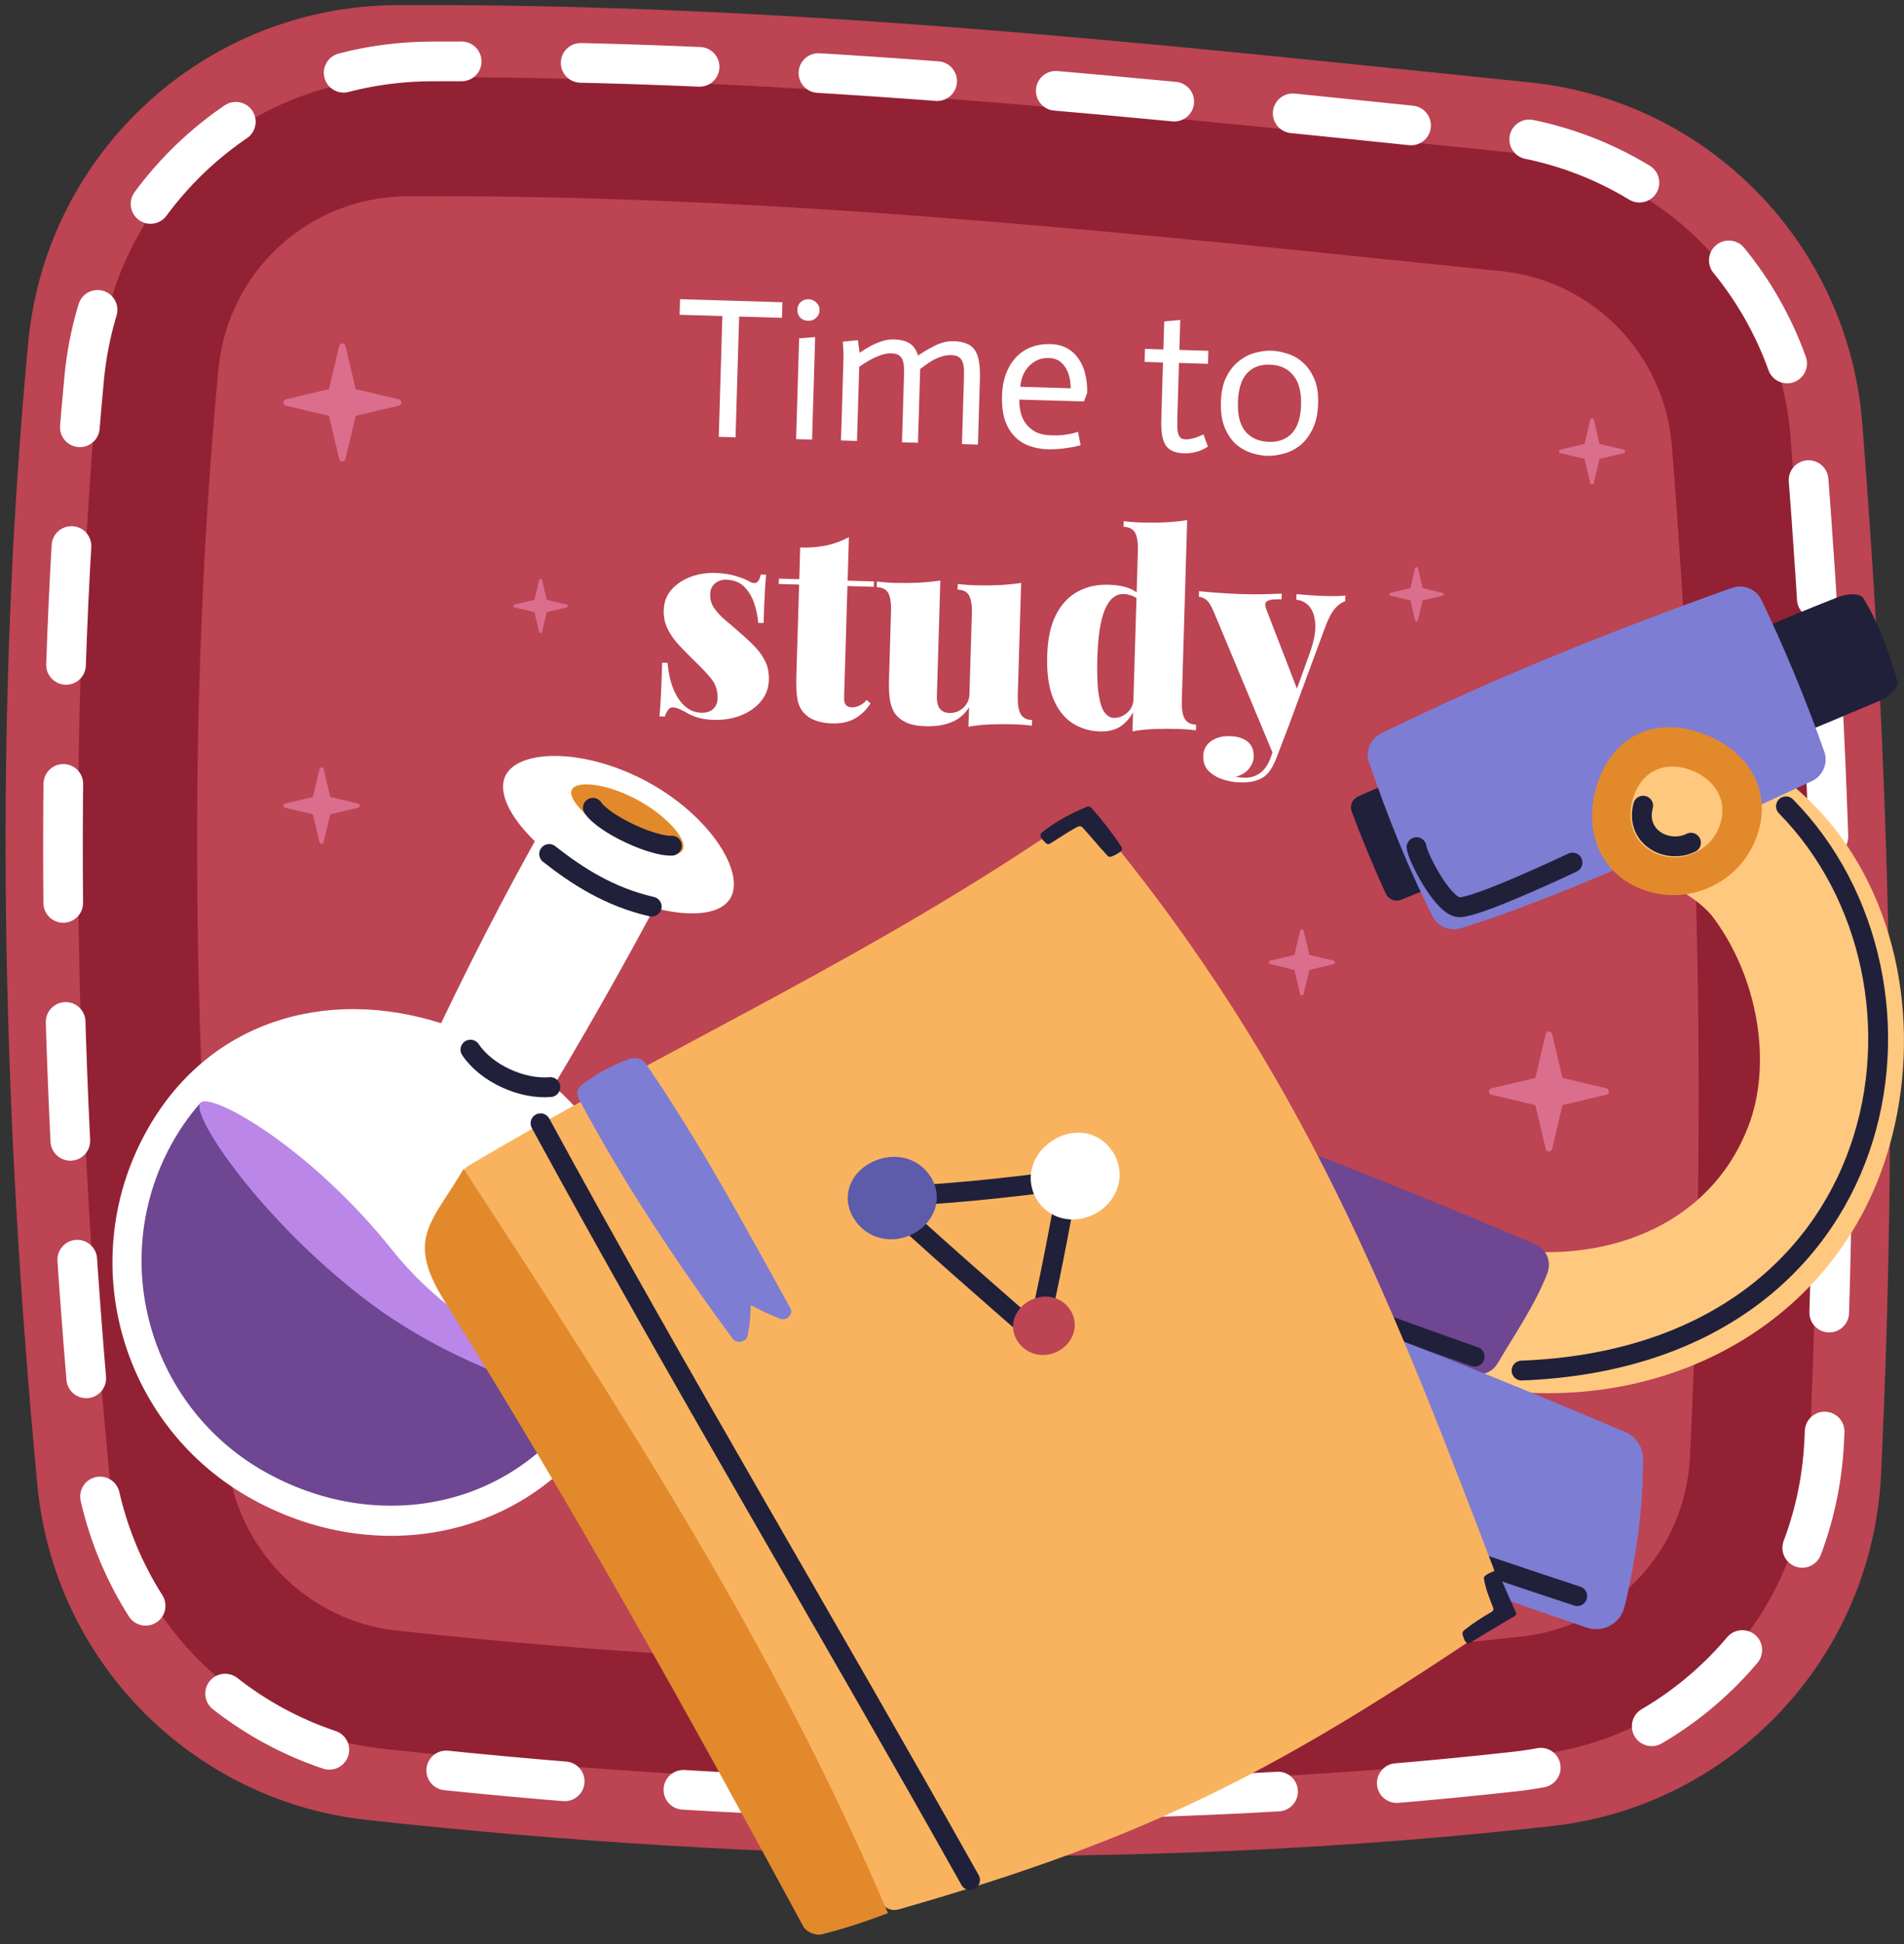 <svg width="48" height="49" viewBox="0 0 48 49" fill="none" xmlns="http://www.w3.org/2000/svg">
<rect x="0" y="0" width="48" height="49" fill="#333333" stroke="none"/>
<path d="M39.126 46.026C29.398 47.111 19.424 46.987 9.247 45.871C4.828 45.387 1.36 41.859 0.942 37.434C-0.011 27.356 -0.146 17.724 0.711 8.633C1.164 3.829 5.178 0.154 10.003 0.129C19.905 0.078 29.319 1.128 38.566 2.077C43.072 2.539 46.594 6.159 46.949 10.675C47.645 19.534 47.858 27.969 47.421 37.168C47.203 41.754 43.689 45.517 39.126 46.026Z" fill="#BC4453"/>
<path d="M25.27 43.46C20.302 43.46 15.107 43.167 9.829 42.588C6.87 42.264 4.519 39.874 4.239 36.906C3.295 26.921 3.219 17.591 4.012 9.175C4.319 5.926 7.01 3.463 10.271 3.446C10.495 3.445 10.72 3.444 10.944 3.444C19.599 3.444 28.001 4.311 36.127 5.15L38.003 5.343C41.033 5.654 43.406 8.09 43.645 11.134C44.358 20.208 44.504 28.357 44.103 36.781C43.955 39.89 41.61 42.396 38.527 42.74C34.245 43.218 29.785 43.46 25.27 43.46Z" stroke="#932134" stroke-width="3" stroke-miterlimit="10"/>
<path d="M38.198 44.651C29.063 45.67 19.696 45.554 10.138 44.507C5.989 44.052 2.732 40.738 2.339 36.582C1.445 27.119 1.318 18.073 2.122 9.535C2.548 5.024 6.318 1.572 10.849 1.549C20.148 1.501 28.988 2.488 37.673 3.378C41.904 3.813 45.212 7.212 45.545 11.453C46.199 19.773 46.399 27.694 45.988 36.333C45.783 40.639 42.483 44.173 38.198 44.651Z" stroke="white" stroke-miterlimit="10" stroke-linecap="round" stroke-linejoin="round" stroke-dasharray="3 3"/>
<path d="M35.194 34.395C40.275 36.331 45.63 34.24 47.386 29.633C48.413 26.939 48.202 23.492 46.359 21.026C44.829 18.978 42.289 17.884 39.976 18.062L39.643 21.741C41.121 21.627 42.724 22.5 43.188 23.121C44.317 24.632 44.684 26.791 44.081 28.373C42.909 31.447 39.283 32.168 36.454 31.09L35.194 34.395Z" fill="#FFC87F"/>
<path d="M45.024 20.324C49.392 24.759 47.84 34.181 38.359 34.545" stroke="#20203A" stroke-width="0.5" stroke-miterlimit="10" stroke-linecap="round" stroke-linejoin="round"/>
<path d="M35.319 22.679C35.632 22.556 35.992 22.404 36.374 22.237C36.518 22.174 36.59 22.01 36.539 21.862C36.272 21.1 35.989 20.391 35.678 19.775C35.61 19.64 35.45 19.578 35.309 19.63C34.955 19.76 34.597 19.91 34.234 20.078C34.091 20.143 34.022 20.31 34.077 20.457C34.335 21.15 34.623 21.838 34.935 22.523C35.002 22.668 35.17 22.737 35.319 22.679Z" fill="#20203A"/>
<path d="M45.097 18.617C45.764 18.348 46.534 18.025 47.355 17.676C47.665 17.544 47.874 17.323 47.832 17.171C47.614 16.389 47.342 15.676 46.977 15.082C46.897 14.952 46.608 14.944 46.307 15.062C45.558 15.356 44.79 15.676 44.007 16.018C43.699 16.152 43.496 16.375 43.544 16.525C43.774 17.229 44.063 17.917 44.404 18.59C44.476 18.733 44.78 18.745 45.097 18.617Z" fill="#20203A"/>
<path d="M34.514 19.219C34.996 20.623 35.524 21.932 36.118 23.1C36.25 23.36 36.551 23.482 36.829 23.396C39.114 22.69 42.312 21.255 45.676 19.688C45.956 19.558 46.094 19.233 45.99 18.942C45.516 17.612 44.99 16.336 44.405 15.12C44.273 14.845 43.949 14.716 43.661 14.818C40.52 15.935 37.547 17.144 34.816 18.486C34.545 18.618 34.416 18.934 34.514 19.219Z" fill="#7D7DD3"/>
<path d="M39.643 21.741C39.643 21.741 37.167 22.918 36.765 22.865C36.362 22.812 35.744 21.616 35.711 21.352" stroke="#20203A" stroke-width="0.5" stroke-miterlimit="10" stroke-linecap="round" stroke-linejoin="round"/>
<path d="M28.189 31.222L37.062 34.604C37.321 34.703 37.613 34.602 37.754 34.364C38.186 33.633 38.705 32.878 39.008 32.094C39.12 31.804 38.987 31.477 38.701 31.357C35.315 29.929 31.732 28.48 29.34 27.762C29.069 27.681 28.782 27.81 28.66 28.064C28.293 28.834 28.044 29.713 27.839 30.554C27.77 30.834 27.921 31.119 28.189 31.222Z" fill="#6E4691"/>
<path d="M37.176 34.195C33.89 33.042 30.84 31.875 28.226 30.683" stroke="#20203A" stroke-width="0.5" stroke-miterlimit="10" stroke-linecap="round" stroke-linejoin="round"/>
<path d="M24.668 35.185C28.849 36.954 34.19 39.043 40.001 41.024C40.41 41.163 40.854 40.92 40.955 40.499C41.258 39.232 41.429 37.981 41.421 36.754C41.419 36.466 41.238 36.207 40.972 36.093C36.488 34.184 32.067 32.486 27.723 31.043C27.477 30.962 27.21 31.017 27.012 31.182C26.136 31.91 25.255 32.909 24.372 34.059C24.079 34.441 24.225 34.998 24.668 35.185Z" fill="#7D7DD3"/>
<path d="M39.762 40.23C34.611 38.538 29.682 36.724 25.182 34.672" stroke="#20203A" stroke-width="0.5" stroke-miterlimit="10" stroke-linecap="round" stroke-linejoin="round"/>
<path d="M40.314 19.626C39.876 20.777 40.245 21.976 41.396 22.415C42.546 22.853 43.834 22.276 44.273 21.125C44.712 19.975 44.109 18.94 42.958 18.502C41.808 18.063 40.753 18.476 40.314 19.626Z" fill="#E28A2B"/>
<path d="M41.204 20.021C40.967 20.644 41.167 21.292 41.789 21.529C42.411 21.766 43.108 21.454 43.345 20.832C43.582 20.21 43.256 19.65 42.634 19.413C42.011 19.176 41.441 19.399 41.204 20.021Z" fill="#FFC87F"/>
<path d="M41.424 20.307C41.215 21.104 42.042 21.534 42.629 21.24" stroke="#20203A" stroke-width="0.5" stroke-miterlimit="10" stroke-linecap="round" stroke-linejoin="round"/>
<path d="M13.957 27.372C15.069 25.512 16.141 23.587 17.176 21.601L14.188 19.97C13.112 21.81 12.092 23.756 11.12 25.791C8.217 24.864 5.21 25.732 3.67 28.552C1.866 31.857 3.082 35.998 6.387 37.802C9.691 39.606 13.672 38.685 15.476 35.38C17.008 32.574 16.245 29.378 13.957 27.372Z" fill="white"/>
<path d="M11.359 33.199C10.59 32.559 9.91 31.826 9.208 31.115C8.484 30.381 7.75 29.652 6.941 29.012C6.348 28.543 5.709 28.153 5.039 27.814C4.771 28.12 4.528 28.465 4.316 28.852C2.7 31.812 3.79 35.522 6.75 37.138C9.676 38.735 13.191 37.946 14.833 35.069C13.552 34.743 12.359 34.032 11.359 33.199Z" fill="#6E4691"/>
<path d="M14.832 35.069C14.639 35.423 11.547 34.543 9.216 32.759C6.59 30.75 4.845 28.168 5.039 27.814C5.232 27.46 7.79 28.874 9.895 31.516C11.956 34.102 15.026 34.715 14.832 35.069Z" fill="#BA86E8"/>
<path d="M11.86 26.456C12.257 27.052 13.159 27.464 13.874 27.4" stroke="#20203A" stroke-width="0.5" stroke-miterlimit="10" stroke-linecap="round" stroke-linejoin="round"/>
<path d="M18.422 22.623C18.066 23.275 16.508 23.111 14.943 22.257C13.378 21.402 12.399 20.181 12.755 19.528C13.111 18.876 14.768 18.858 16.333 19.712C17.898 20.567 18.778 21.97 18.422 22.623Z" fill="white"/>
<path d="M13.844 21.525C14.54 22.072 15.353 22.604 16.43 22.852" stroke="#20203A" stroke-width="0.5" stroke-miterlimit="10" stroke-linecap="round" stroke-linejoin="round"/>
<path d="M17.21 21.423C17.082 21.659 16.353 21.508 15.582 21.087C14.811 20.667 14.29 20.134 14.419 19.899C14.547 19.663 15.313 19.748 16.084 20.169C16.854 20.59 17.339 21.188 17.21 21.423Z" fill="#E28A2B"/>
<path d="M14.947 20.36C15.241 20.785 16.461 21.342 16.937 21.315" stroke="#20203A" stroke-width="0.5" stroke-miterlimit="10" stroke-linecap="round" stroke-linejoin="round"/>
<path d="M37.827 40.84C32.298 44.577 29.117 46.279 22.674 48.121C22.473 48.179 22.319 48.105 22.237 47.958C18.839 41.823 15.143 35.938 11.663 29.848C11.575 29.694 11.633 29.487 11.812 29.381C17.181 26.203 21.899 24.167 27.128 20.567C27.293 20.453 27.476 20.519 27.602 20.67C32.924 27.055 35.124 32.883 37.988 40.413C38.061 40.606 38.01 40.717 37.827 40.84Z" fill="#F9B35F"/>
<path d="M13.627 28.312C17.12 34.731 20.881 41.011 24.455 47.386" stroke="#20203A" stroke-width="0.5" stroke-miterlimit="10" stroke-linecap="round" stroke-linejoin="round"/>
<path d="M26.249 21.118C26.277 21.163 26.332 21.219 26.367 21.252C26.402 21.284 26.441 21.281 26.469 21.264C26.704 21.122 26.931 20.961 27.17 20.838C27.223 20.811 27.267 20.828 27.299 20.864C27.508 21.096 27.702 21.334 27.912 21.559C27.947 21.597 27.969 21.607 28.026 21.588C28.084 21.569 28.194 21.507 28.245 21.468C28.295 21.43 28.294 21.379 28.266 21.335C28.039 20.992 27.788 20.672 27.516 20.364C27.483 20.327 27.447 20.316 27.398 20.336C26.986 20.508 26.619 20.703 26.265 20.983C26.226 21.013 26.221 21.074 26.249 21.118Z" fill="#20203A"/>
<path d="M36.937 41.367C36.91 41.322 36.885 41.247 36.872 41.2C36.859 41.154 36.881 41.115 36.908 41.093C37.127 40.918 37.364 40.763 37.6 40.63C37.652 40.6 37.657 40.56 37.642 40.522C37.549 40.278 37.452 40.055 37.411 39.798C37.405 39.756 37.414 39.734 37.458 39.703C37.502 39.671 37.612 39.617 37.666 39.599C37.719 39.58 37.755 39.599 37.773 39.64C37.916 39.973 38.067 40.301 38.211 40.632C38.229 40.673 38.23 40.707 38.186 40.733C37.811 40.953 37.438 41.173 37.065 41.404C37.023 41.429 36.963 41.413 36.937 41.367Z" fill="#20203A"/>
<path d="M11.688 29.457C10.906 30.813 10.204 31.192 11.208 32.798C14.392 37.89 17.365 43.219 20.249 48.552C20.325 48.692 20.555 48.794 20.726 48.752C21.283 48.613 21.846 48.425 22.385 48.221C19.519 41.464 15.682 35.599 11.688 29.457Z" fill="#E28A2B"/>
<path d="M26.928 29.738C25.369 29.944 23.799 30.115 22.226 30.164C23.508 31.353 24.829 32.502 26.147 33.653C26.443 32.357 26.7 31.047 26.928 29.738Z" stroke="#20203A" stroke-width="0.5" stroke-miterlimit="10" stroke-linecap="round" stroke-linejoin="round"/>
<path d="M27.7 30.538C27.177 30.873 26.503 30.787 26.158 30.264C25.813 29.741 26.004 29.102 26.512 28.761C27.02 28.42 27.674 28.481 28.035 29.005C28.395 29.529 28.223 30.202 27.7 30.538Z" fill="white"/>
<path d="M23.038 31.089C22.505 31.382 21.84 31.236 21.518 30.701C21.197 30.167 21.429 29.571 21.964 29.3C22.5 29.028 23.14 29.145 23.465 29.666C23.789 30.188 23.57 30.796 23.038 31.089Z" fill="#5C5CAA"/>
<path d="M26.707 34.039C26.34 34.254 25.876 34.16 25.647 33.796C25.418 33.432 25.57 33.012 25.927 32.801C26.285 32.589 26.745 32.653 26.98 33.015C27.215 33.377 27.074 33.824 26.707 34.039Z" fill="#BC4453"/>
<path d="M14.595 27.706C15.726 29.821 17.042 31.801 18.467 33.739C18.57 33.879 18.81 33.838 18.848 33.663C18.903 33.401 18.921 33.158 18.927 32.895C19.169 33.021 19.406 33.141 19.663 33.238C19.839 33.304 20.007 33.12 19.928 32.978C18.769 30.882 17.632 28.777 16.29 26.824C16.172 26.653 16.006 26.643 15.859 26.695C15.428 26.845 15.04 27.062 14.686 27.327C14.557 27.425 14.517 27.559 14.595 27.706Z" fill="#7D7DD3"/>
<path d="M10.056 10.066L8.967 9.808L8.709 8.719C8.689 8.636 8.571 8.636 8.551 8.719L8.293 9.808L7.205 10.066C7.121 10.086 7.121 10.204 7.205 10.224L8.293 10.482L8.551 11.571C8.571 11.654 8.689 11.654 8.709 11.571L8.967 10.482L10.056 10.224C10.139 10.204 10.139 10.086 10.056 10.066Z" fill="#DB6E8D"/>
<path d="M40.498 27.431L39.391 27.169L39.129 26.062C39.109 25.977 38.988 25.977 38.968 26.062L38.706 27.169L37.599 27.431C37.514 27.451 37.514 27.572 37.599 27.592L38.706 27.854L38.968 28.961C38.988 29.046 39.109 29.046 39.129 28.961L39.391 27.854L40.498 27.592C40.583 27.572 40.583 27.451 40.498 27.431Z" fill="#DB6E8D"/>
<path d="M33.62 24.213L33.01 24.068L32.865 23.458C32.854 23.412 32.787 23.412 32.776 23.458L32.632 24.068L32.022 24.213C31.975 24.224 31.975 24.29 32.022 24.301L32.632 24.446L32.776 25.056C32.788 25.102 32.854 25.102 32.865 25.056L33.01 24.446L33.62 24.301C33.666 24.29 33.666 24.224 33.62 24.213Z" fill="#DB6E8D"/>
<path d="M40.934 11.333L40.324 11.189L40.18 10.579C40.169 10.533 40.102 10.533 40.091 10.579L39.947 11.189L39.337 11.333C39.291 11.345 39.291 11.411 39.337 11.422L39.947 11.566L40.091 12.176C40.103 12.223 40.169 12.223 40.18 12.176L40.324 11.566L40.934 11.422C40.981 11.411 40.981 11.345 40.934 11.333Z" fill="#DB6E8D"/>
<path d="M36.365 14.942L35.865 14.823L35.747 14.323C35.738 14.285 35.683 14.285 35.674 14.323L35.556 14.823L35.055 14.942C35.017 14.951 35.017 15.005 35.055 15.015L35.556 15.133L35.674 15.633C35.683 15.672 35.737 15.672 35.747 15.633L35.865 15.133L36.365 15.015C36.404 15.005 36.404 14.951 36.365 14.942Z" fill="#DB6E8D"/>
<path d="M14.283 15.238L13.783 15.119L13.665 14.619C13.655 14.581 13.601 14.581 13.592 14.619L13.473 15.119L12.973 15.238C12.935 15.247 12.935 15.301 12.973 15.311L13.473 15.429L13.592 15.929C13.601 15.968 13.655 15.968 13.665 15.929L13.783 15.429L14.283 15.311C14.322 15.302 14.322 15.247 14.283 15.238Z" fill="#DB6E8D"/>
<path d="M9.031 20.256L8.326 20.088L8.158 19.383C8.146 19.329 8.069 19.329 8.056 19.383L7.889 20.088L7.183 20.256C7.129 20.268 7.129 20.345 7.183 20.358L7.889 20.525L8.056 21.231C8.069 21.285 8.146 21.285 8.158 21.231L8.326 20.525L9.031 20.358C9.085 20.346 9.085 20.268 9.031 20.256Z" fill="#DB6E8D"/>
<path d="M18.035 14.441C18.233 14.447 18.408 14.473 18.558 14.521C18.707 14.568 18.816 14.611 18.882 14.649C19.037 14.749 19.136 14.693 19.179 14.482L19.314 14.486C19.301 14.617 19.289 14.775 19.28 14.962C19.27 15.15 19.259 15.396 19.25 15.703L19.115 15.699C19.102 15.532 19.067 15.366 19.012 15.201C18.955 15.037 18.871 14.899 18.76 14.787C18.648 14.676 18.499 14.617 18.314 14.611C18.202 14.608 18.106 14.639 18.027 14.704C17.948 14.769 17.907 14.861 17.904 14.978C17.899 15.114 17.937 15.235 18.015 15.344C18.093 15.452 18.193 15.557 18.317 15.658C18.44 15.759 18.563 15.865 18.687 15.977C18.823 16.094 18.944 16.208 19.048 16.32C19.154 16.431 19.237 16.552 19.298 16.683C19.36 16.813 19.388 16.967 19.383 17.143C19.377 17.346 19.31 17.524 19.181 17.679C19.052 17.833 18.884 17.951 18.676 18.033C18.468 18.115 18.238 18.152 17.985 18.144C17.827 18.139 17.69 18.118 17.573 18.081C17.457 18.044 17.364 18.001 17.293 17.954C17.222 17.916 17.161 17.886 17.11 17.864C17.058 17.842 17.008 17.83 16.958 17.829C16.913 17.828 16.874 17.85 16.841 17.896C16.808 17.943 16.781 17.997 16.761 18.06L16.626 18.056C16.639 17.912 16.651 17.736 16.662 17.529C16.673 17.321 16.683 17.046 16.693 16.703L16.829 16.707C16.849 16.947 16.895 17.161 16.969 17.348C17.042 17.536 17.139 17.684 17.26 17.794C17.382 17.904 17.523 17.961 17.686 17.966C17.758 17.968 17.823 17.956 17.883 17.931C17.943 17.906 17.991 17.867 18.029 17.814C18.067 17.761 18.087 17.691 18.09 17.605C18.095 17.407 18.041 17.238 17.925 17.099C17.809 16.96 17.664 16.807 17.488 16.639C17.356 16.509 17.233 16.383 17.117 16.259C17.001 16.136 16.907 16.002 16.834 15.858C16.761 15.713 16.728 15.553 16.733 15.377C16.739 15.174 16.805 15.002 16.929 14.862C17.052 14.721 17.212 14.614 17.409 14.54C17.605 14.467 17.814 14.434 18.035 14.441Z" fill="white"/>
<path d="M21.401 13.539L21.369 14.635L22.032 14.655L22.028 14.79L21.364 14.771L21.28 17.579C21.278 17.665 21.292 17.728 21.322 17.767C21.352 17.806 21.404 17.827 21.476 17.829C21.526 17.831 21.584 17.818 21.653 17.791C21.721 17.763 21.786 17.715 21.847 17.644L21.946 17.728C21.846 17.888 21.717 18.014 21.559 18.106C21.4 18.198 21.203 18.241 20.969 18.234C20.82 18.23 20.686 18.206 20.568 18.164C20.449 18.122 20.353 18.062 20.279 17.983C20.182 17.881 20.123 17.756 20.1 17.608C20.077 17.461 20.07 17.27 20.076 17.035L20.146 14.734L19.631 14.719L19.636 14.584L20.15 14.599L20.173 13.8C20.413 13.807 20.631 13.79 20.829 13.749C21.027 13.707 21.217 13.637 21.401 13.539Z" fill="white"/>
<path d="M25.743 14.692L25.658 17.541C25.652 17.744 25.676 17.895 25.729 17.994C25.783 18.093 25.879 18.144 26.019 18.148L26.014 18.29C25.875 18.272 25.736 18.261 25.596 18.257C25.37 18.25 25.16 18.251 24.965 18.259C24.771 18.266 24.588 18.286 24.415 18.317L24.43 17.829C24.316 18.007 24.167 18.132 23.982 18.205C23.797 18.279 23.582 18.312 23.339 18.305C23.131 18.299 22.968 18.267 22.85 18.212C22.732 18.157 22.643 18.09 22.582 18.011C22.517 17.928 22.471 17.818 22.443 17.682C22.416 17.546 22.405 17.362 22.412 17.132L22.463 15.407C22.469 15.204 22.447 15.053 22.396 14.954C22.345 14.855 22.247 14.804 22.103 14.8L22.107 14.658C22.251 14.676 22.39 14.687 22.526 14.691C22.751 14.697 22.963 14.696 23.159 14.686C23.356 14.676 23.538 14.657 23.706 14.631L23.619 17.534C23.616 17.629 23.625 17.709 23.646 17.772C23.667 17.836 23.701 17.885 23.75 17.918C23.799 17.951 23.861 17.969 23.939 17.971C24.024 17.973 24.103 17.955 24.177 17.917C24.25 17.878 24.312 17.823 24.361 17.75C24.412 17.677 24.438 17.593 24.44 17.498L24.501 15.468C24.507 15.264 24.484 15.114 24.433 15.015C24.383 14.917 24.284 14.865 24.14 14.861L24.144 14.719C24.288 14.736 24.428 14.748 24.563 14.752C24.789 14.758 25 14.757 25.197 14.747C25.392 14.737 25.575 14.718 25.743 14.692Z" fill="white"/>
<path d="M27.957 14.738C28.155 14.743 28.321 14.772 28.455 14.824C28.589 14.875 28.706 14.954 28.808 15.061L28.73 15.133C28.674 15.082 28.609 15.043 28.538 15.016C28.466 14.989 28.399 14.975 28.336 14.972C28.128 14.966 27.969 15.095 27.857 15.358C27.745 15.621 27.681 16.028 27.664 16.578C27.653 16.975 27.664 17.284 27.698 17.504C27.732 17.724 27.782 17.877 27.85 17.962C27.918 18.048 27.992 18.092 28.073 18.094C28.199 18.098 28.313 18.055 28.416 17.965C28.518 17.876 28.571 17.761 28.575 17.621L28.565 17.953C28.469 18.122 28.355 18.246 28.222 18.326C28.088 18.405 27.923 18.442 27.724 18.436C27.467 18.428 27.236 18.357 27.029 18.222C26.824 18.087 26.663 17.88 26.55 17.602C26.436 17.323 26.386 16.962 26.4 16.52C26.412 16.109 26.484 15.771 26.616 15.507C26.748 15.242 26.929 15.046 27.159 14.917C27.389 14.788 27.654 14.729 27.957 14.738ZM29.929 13.11L29.793 17.658C29.787 17.861 29.81 18.012 29.864 18.111C29.917 18.21 30.014 18.261 30.154 18.265L30.15 18.407C30.01 18.389 29.87 18.378 29.73 18.374C29.505 18.367 29.295 18.368 29.1 18.375C28.906 18.383 28.723 18.402 28.55 18.433L28.686 13.885C28.692 13.682 28.67 13.532 28.618 13.433C28.567 13.334 28.469 13.283 28.325 13.278L28.329 13.137C28.473 13.155 28.613 13.165 28.748 13.17C28.974 13.176 29.185 13.175 29.382 13.165C29.579 13.155 29.761 13.137 29.929 13.11Z" fill="white"/>
<path d="M33.917 15.011L33.912 15.153C33.826 15.182 33.741 15.242 33.659 15.332C33.577 15.422 33.495 15.576 33.412 15.795L32.491 18.288L32.122 19.069L30.605 15.434C30.533 15.26 30.464 15.152 30.398 15.109C30.331 15.066 30.273 15.044 30.223 15.043L30.228 14.901C30.407 14.92 30.595 14.935 30.789 14.948C30.982 14.961 31.163 14.97 31.33 14.975C31.542 14.981 31.724 14.982 31.878 14.977C32.032 14.973 32.177 14.969 32.312 14.963L32.308 15.105C32.227 15.103 32.15 15.105 32.078 15.112C32.005 15.119 31.953 15.139 31.92 15.172C31.887 15.205 31.888 15.265 31.921 15.351L32.726 17.435L32.65 17.486L33.005 16.501C33.117 16.198 33.169 15.946 33.159 15.747C33.149 15.548 33.101 15.397 33.014 15.292C32.926 15.188 32.815 15.13 32.68 15.116L32.685 14.974C32.747 14.98 32.824 14.988 32.915 14.995C33.004 15.002 33.093 15.008 33.181 15.013C33.27 15.018 33.34 15.021 33.395 15.022C33.476 15.025 33.571 15.025 33.679 15.024C33.787 15.023 33.866 15.019 33.917 15.011ZM32.491 18.288L32.182 19.098C32.138 19.21 32.091 19.305 32.041 19.385C31.991 19.465 31.934 19.529 31.869 19.576C31.809 19.62 31.73 19.656 31.632 19.684C31.534 19.713 31.402 19.725 31.235 19.72C31.109 19.716 30.975 19.692 30.834 19.647C30.693 19.602 30.573 19.532 30.474 19.436C30.376 19.341 30.329 19.214 30.333 19.056C30.338 18.898 30.403 18.774 30.528 18.682C30.652 18.592 30.814 18.549 31.012 18.555C31.197 18.56 31.344 18.606 31.452 18.693C31.559 18.78 31.611 18.907 31.606 19.073C31.603 19.173 31.566 19.271 31.492 19.368C31.419 19.465 31.306 19.536 31.15 19.581C31.187 19.587 31.227 19.592 31.272 19.595C31.317 19.599 31.354 19.601 31.38 19.602C31.525 19.606 31.655 19.566 31.77 19.482C31.886 19.397 31.976 19.263 32.039 19.08L32.298 18.349L32.491 18.288Z" fill="white"/>
<path d="M31.208 10.146C31.198 10.472 31.263 10.717 31.403 10.883C31.546 11.045 31.742 11.13 31.99 11.137C32.236 11.145 32.429 11.072 32.572 10.918C32.714 10.764 32.79 10.529 32.8 10.213C32.81 9.877 32.743 9.625 32.6 9.456C32.461 9.287 32.265 9.199 32.013 9.191C31.761 9.183 31.565 9.26 31.426 9.421C31.29 9.578 31.217 9.82 31.208 10.146ZM30.779 10.128C30.787 9.872 30.834 9.662 30.919 9.496C31.005 9.327 31.112 9.194 31.239 9.097C31.366 8.997 31.501 8.929 31.644 8.892C31.79 8.853 31.926 8.835 32.054 8.839C32.175 8.843 32.305 8.867 32.445 8.911C32.589 8.953 32.719 9.025 32.837 9.13C32.955 9.231 33.052 9.367 33.128 9.537C33.203 9.704 33.237 9.915 33.23 10.171C33.222 10.436 33.173 10.655 33.084 10.827C32.998 10.999 32.892 11.136 32.764 11.236C32.637 11.333 32.5 11.4 32.355 11.436C32.209 11.475 32.074 11.493 31.949 11.489C31.822 11.486 31.688 11.461 31.548 11.417C31.408 11.372 31.279 11.3 31.161 11.198C31.047 11.094 30.951 10.955 30.876 10.781C30.804 10.608 30.772 10.39 30.779 10.128Z" fill="white"/>
<path d="M29.755 8.064L29.732 8.82L30.463 8.842L30.453 9.17L29.722 9.148L29.682 10.493C29.679 10.604 29.678 10.697 29.679 10.771C29.683 10.845 29.693 10.904 29.709 10.948C29.724 10.992 29.747 11.025 29.777 11.046C29.806 11.064 29.845 11.073 29.892 11.075C30.02 11.075 30.169 11.033 30.34 10.947L30.451 11.258C30.338 11.329 30.233 11.374 30.134 11.395C30.04 11.419 29.945 11.43 29.851 11.427C29.629 11.42 29.475 11.353 29.388 11.226C29.304 11.096 29.267 10.885 29.276 10.592L29.319 9.136L28.855 9.122L28.865 8.794L29.329 8.808L29.35 8.102L29.755 8.064Z" fill="white"/>
<path d="M27.242 11.223C27.164 11.244 27.083 11.261 26.998 11.276C26.917 11.29 26.826 11.303 26.725 11.313C26.627 11.323 26.524 11.327 26.417 11.324C26.249 11.319 26.093 11.291 25.95 11.239C25.807 11.188 25.683 11.109 25.579 11.001C25.475 10.894 25.393 10.757 25.334 10.59C25.279 10.421 25.255 10.215 25.262 9.973C25.268 9.754 25.304 9.564 25.37 9.401C25.435 9.235 25.522 9.098 25.629 8.99C25.74 8.879 25.867 8.797 26.01 8.744C26.156 8.691 26.313 8.667 26.481 8.672C26.646 8.677 26.788 8.714 26.907 8.781C27.026 8.848 27.122 8.939 27.196 9.052C27.274 9.162 27.329 9.291 27.361 9.44C27.397 9.586 27.413 9.739 27.408 9.901L27.326 10.12L25.698 10.072C25.695 10.176 25.705 10.28 25.729 10.385C25.753 10.49 25.795 10.586 25.856 10.671C25.921 10.758 26.005 10.829 26.107 10.886C26.213 10.94 26.345 10.969 26.503 10.973C26.604 10.976 26.696 10.974 26.781 10.967C26.865 10.956 26.938 10.944 26.999 10.933C27.063 10.918 27.122 10.901 27.177 10.883L27.242 11.223ZM26.993 9.787C26.993 9.764 26.99 9.712 26.982 9.631C26.974 9.55 26.953 9.465 26.919 9.377C26.885 9.288 26.83 9.209 26.755 9.14C26.68 9.067 26.578 9.028 26.45 9.025C26.309 9.02 26.192 9.047 26.1 9.105C26.008 9.159 25.933 9.226 25.877 9.305C25.821 9.384 25.781 9.465 25.759 9.549C25.736 9.632 25.724 9.699 25.723 9.749L26.993 9.787Z" fill="white"/>
<path d="M21.264 9.026C21.267 8.912 21.262 8.774 21.246 8.612L21.626 8.573L21.672 8.892C21.764 8.827 21.855 8.771 21.944 8.723C22.033 8.676 22.128 8.635 22.23 8.601C22.332 8.567 22.435 8.551 22.539 8.555C22.707 8.56 22.839 8.594 22.935 8.657C23.03 8.717 23.1 8.818 23.142 8.961C23.283 8.868 23.429 8.783 23.579 8.707C23.733 8.631 23.89 8.595 24.051 8.6C24.176 8.603 24.281 8.623 24.367 8.66C24.454 8.693 24.523 8.747 24.574 8.822C24.626 8.898 24.662 8.996 24.681 9.118C24.701 9.24 24.709 9.391 24.703 9.573L24.654 11.206L24.251 11.194L24.299 9.606C24.302 9.505 24.303 9.416 24.302 9.339C24.301 9.258 24.291 9.19 24.272 9.136C24.254 9.078 24.222 9.034 24.175 9.002C24.133 8.97 24.069 8.953 23.985 8.951C23.908 8.949 23.834 8.958 23.762 8.98C23.695 8.998 23.623 9.026 23.548 9.064C23.473 9.102 23.356 9.181 23.198 9.301L23.142 11.16L22.739 11.148L22.787 9.561C22.79 9.46 22.791 9.371 22.79 9.293C22.789 9.213 22.779 9.145 22.76 9.091C22.742 9.033 22.71 8.988 22.663 8.957C22.621 8.925 22.557 8.908 22.473 8.906C22.386 8.903 22.295 8.919 22.2 8.953C22.104 8.987 22.014 9.028 21.928 9.076C21.843 9.124 21.754 9.18 21.661 9.245L21.605 11.114L21.202 11.102L21.264 9.026Z" fill="white"/>
<path d="M20.146 8.528L20.55 8.495L20.473 11.081L20.07 11.069L20.146 8.528ZM20.102 7.806C20.104 7.728 20.131 7.665 20.183 7.616C20.239 7.564 20.305 7.539 20.382 7.542C20.463 7.544 20.529 7.573 20.581 7.628C20.637 7.68 20.664 7.745 20.661 7.822C20.659 7.9 20.629 7.964 20.57 8.016C20.515 8.065 20.447 8.088 20.366 8.086C20.289 8.084 20.224 8.056 20.172 8.004C20.123 7.949 20.1 7.883 20.102 7.806Z" fill="white"/>
<path d="M18.211 7.966L17.133 7.934L17.144 7.541L19.725 7.618L19.713 8.011L18.634 7.979L18.543 11.023L18.12 11.01L18.211 7.966Z" fill="white"/>
</svg>

